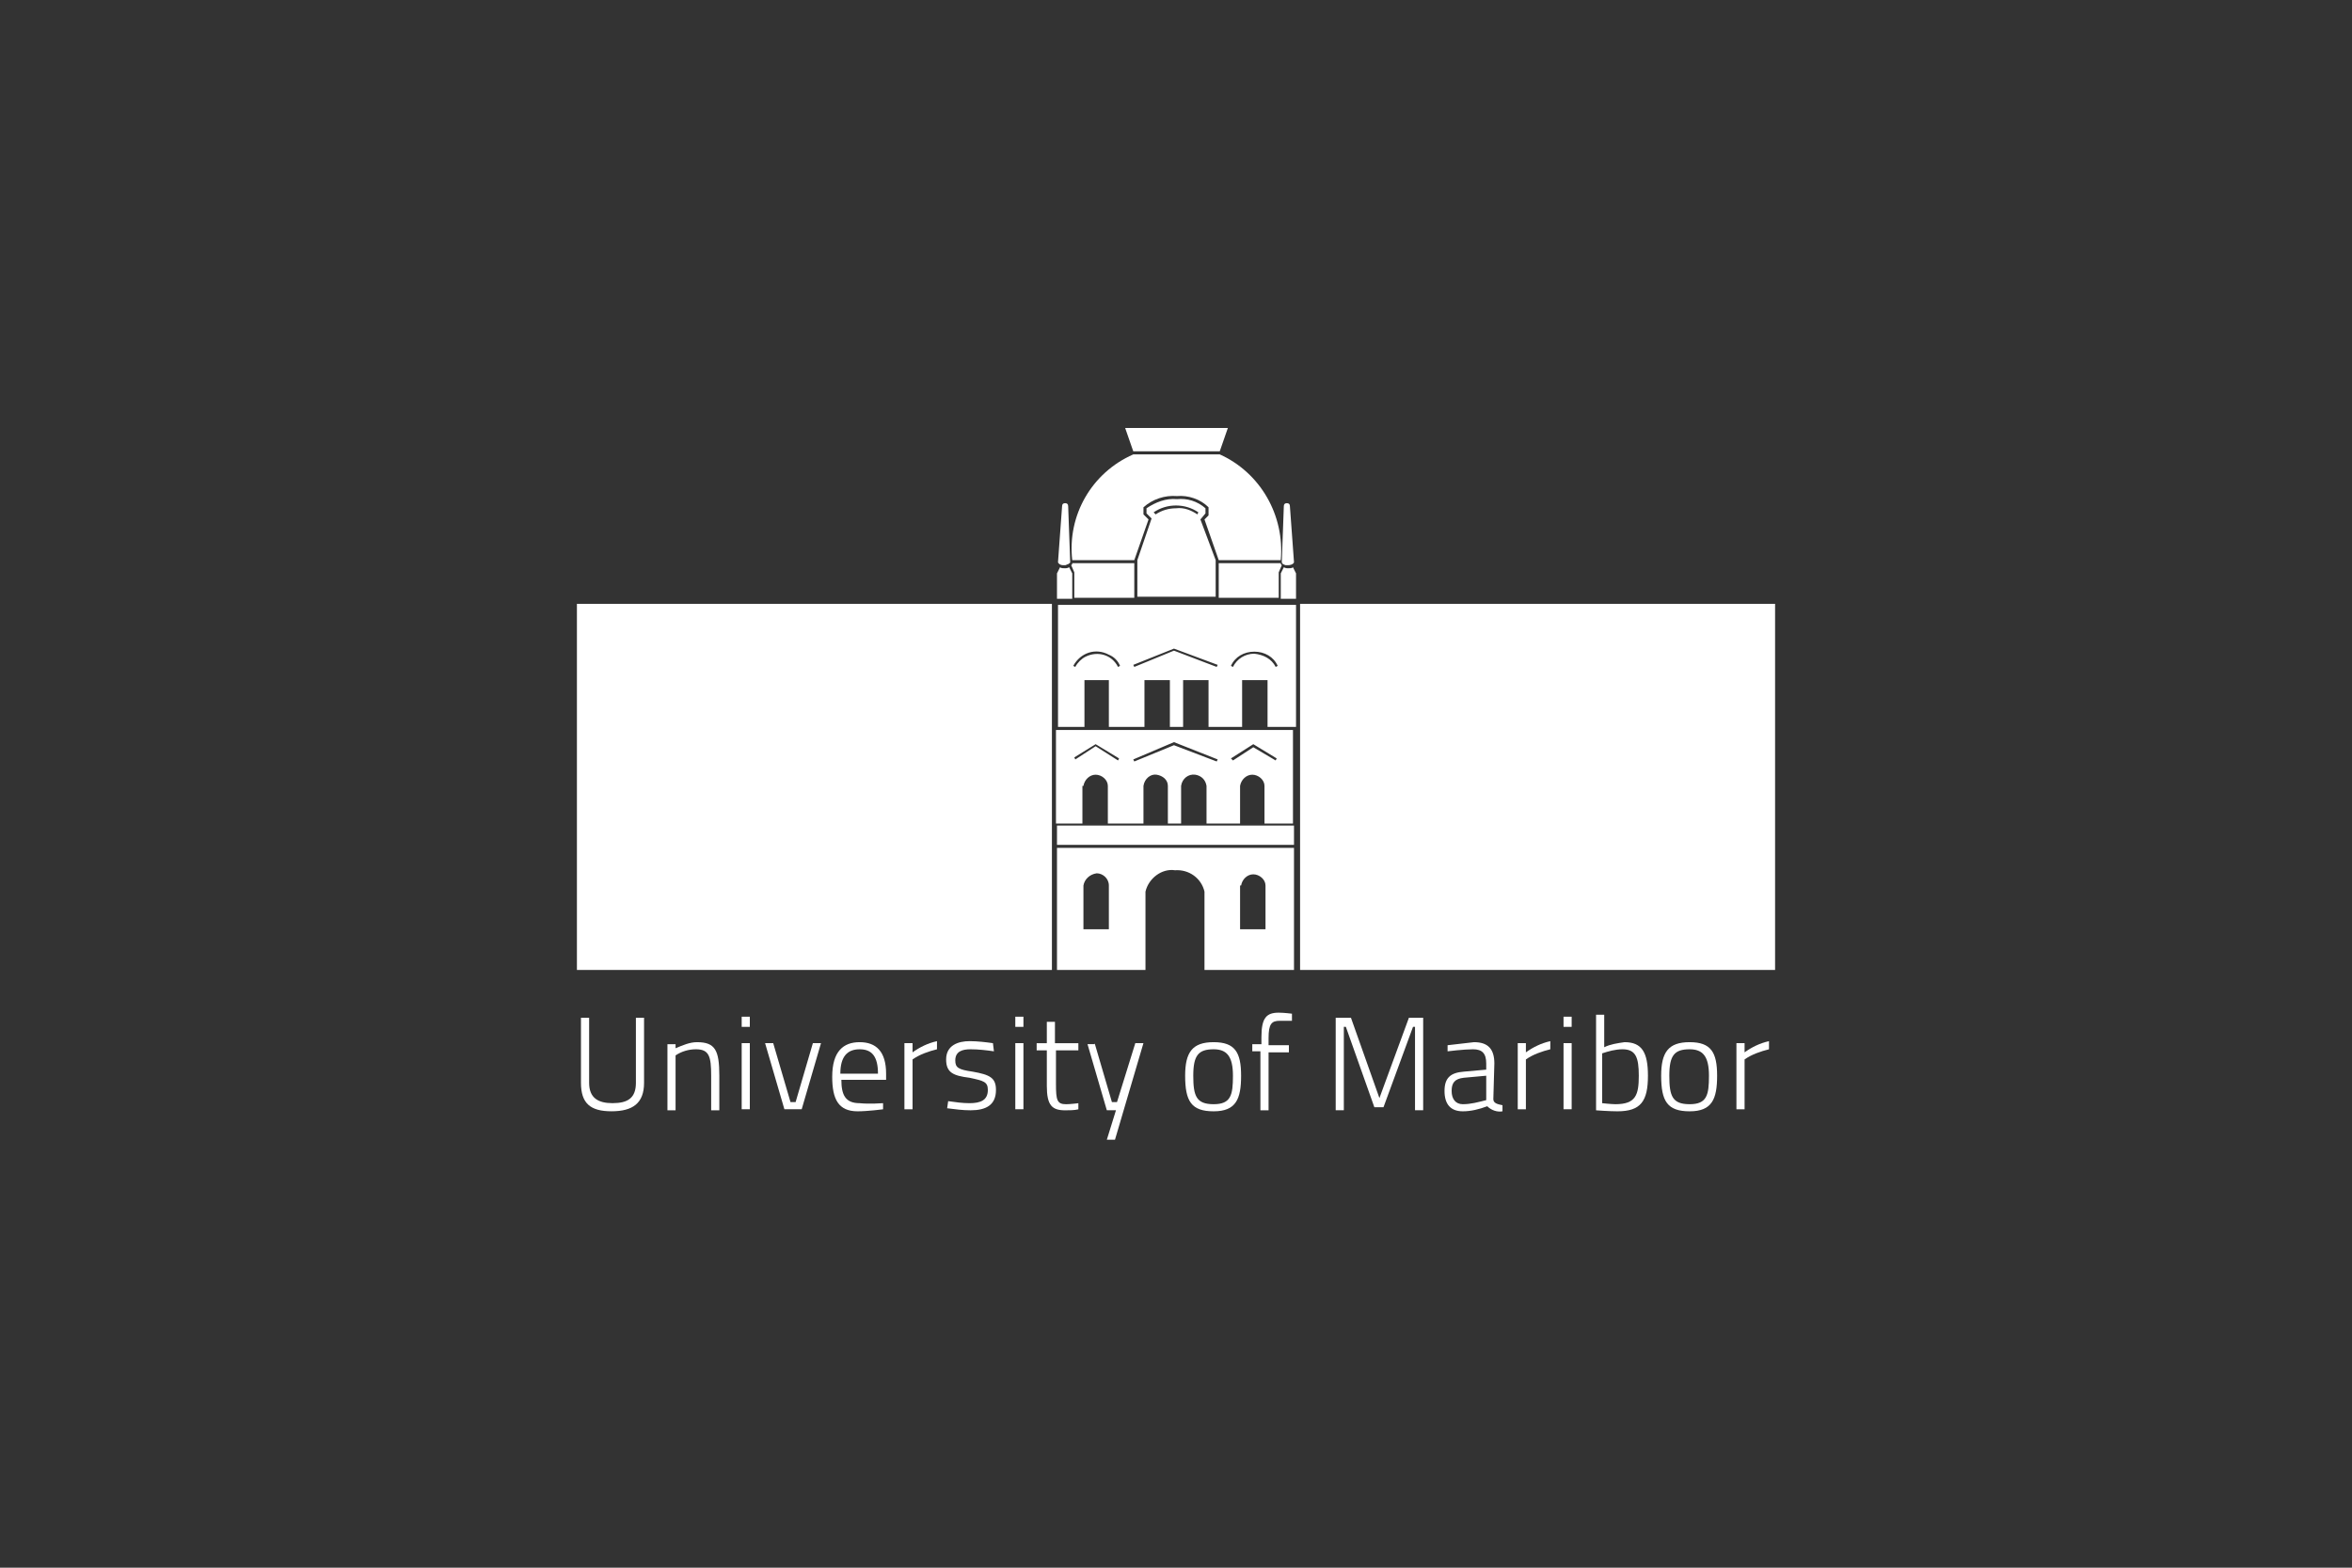 <svg width="90" height="60" viewBox="0 0 90 60" fill="none" xmlns="http://www.w3.org/2000/svg">
<rect x="0" y="0" width="90" height="60" fill="#333333" stroke="none"/>
<path d="M49.281 21.75C49.242 21.75 49.203 21.75 49.126 21.711L49.009 21.945V22.918H49.593V21.945L49.476 21.711C49.437 21.75 49.359 21.75 49.281 21.75Z" fill="white"/>
<path d="M49.515 21.515L49.359 19.375C49.359 19.297 49.32 19.258 49.242 19.258C49.164 19.258 49.126 19.297 49.126 19.375L49.048 21.515C49.048 21.554 49.087 21.554 49.087 21.593C49.125 21.593 49.164 21.632 49.203 21.632H49.281C49.437 21.632 49.515 21.554 49.515 21.515Z" fill="white"/>
<path d="M40.758 21.75C40.797 21.75 40.836 21.75 40.913 21.711L41.03 21.945V22.918H40.446V21.945L40.563 21.711C40.602 21.75 40.68 21.75 40.758 21.75Z" fill="white"/>
<path d="M40.485 21.515L40.641 19.375C40.641 19.297 40.68 19.258 40.758 19.258C40.835 19.258 40.874 19.297 40.874 19.375L40.952 21.515C40.952 21.554 40.913 21.554 40.874 21.593C40.835 21.593 40.797 21.632 40.758 21.632H40.68C40.563 21.632 40.485 21.554 40.485 21.515Z" fill="white"/>
<path d="M40.252 23.111H22.076V37.123H40.252V23.111Z" fill="white"/>
<path d="M67.924 23.111H49.748V37.123H67.924V23.111Z" fill="white"/>
<path d="M41.458 30.078C41.497 29.845 41.692 29.65 41.925 29.65C42.159 29.65 42.392 29.845 42.392 30.078V31.518H43.755V30.078C43.794 29.806 44.027 29.611 44.261 29.65C44.494 29.689 44.689 29.845 44.689 30.078V31.518H45.195V30.078C45.234 29.806 45.467 29.611 45.74 29.65C45.973 29.689 46.129 29.845 46.168 30.078V31.518H47.452V30.078C47.491 29.845 47.686 29.65 47.919 29.65C48.153 29.65 48.386 29.845 48.386 30.078V31.518H49.476V27.938H40.407V31.518H41.419V30.078H41.458ZM47.958 28.482L48.853 29.027L48.814 29.105L47.958 28.599L47.18 29.105L47.102 29.027L47.958 28.482ZM44.922 28.404L46.596 29.066L46.557 29.144L44.922 28.521L43.404 29.144L43.365 29.066L44.922 28.404ZM41.925 28.482L42.821 29.027L42.782 29.105L41.925 28.56L41.147 29.066L41.108 28.988L41.925 28.482Z" fill="white"/>
<path d="M41.458 26.03H42.431V27.821H43.793V26.03H44.766V27.821H45.272V26.03H46.245V27.821H47.53V26.03H48.503V27.821H49.593V23.15H40.485V27.821H41.497V26.03H41.458ZM47.997 24.941C48.386 24.941 48.736 25.135 48.892 25.486L48.814 25.525C48.658 25.213 48.347 25.058 47.997 25.019C47.647 25.019 47.335 25.213 47.179 25.525L47.102 25.486C47.257 25.135 47.608 24.941 47.997 24.941ZM44.922 24.824L46.596 25.447L46.557 25.525L44.922 24.902L43.404 25.525L43.365 25.447L44.922 24.824ZM41.147 25.525L41.069 25.486C41.341 24.98 41.925 24.785 42.431 25.058C42.626 25.135 42.781 25.291 42.859 25.486L42.781 25.525C42.548 25.058 42.003 24.902 41.536 25.135C41.38 25.213 41.225 25.369 41.147 25.525Z" fill="white"/>
<path d="M40.446 37.122H43.832V34.125C43.949 33.619 44.455 33.23 44.961 33.307C45.506 33.269 45.973 33.619 46.09 34.125V37.122H49.515V32.451H40.446V37.122ZM47.491 33.891C47.53 33.658 47.724 33.463 47.958 33.463C48.191 33.463 48.425 33.658 48.425 33.891V35.565H47.452V33.891H47.491ZM41.964 33.424C42.198 33.424 42.431 33.619 42.431 33.891V35.565H41.458V33.891C41.497 33.658 41.692 33.463 41.964 33.424Z" fill="white"/>
<path d="M49.515 31.596H40.446V32.335H49.515V31.596Z" fill="white"/>
<path d="M43.054 16.379L43.365 17.274H46.674L46.985 16.379H43.054Z" fill="white"/>
<path d="M46.674 17.391H43.365C41.77 18.091 40.836 19.726 41.03 21.438H43.404L43.949 19.881L43.755 19.687V19.415C44.105 19.103 44.572 18.948 45.039 18.986C45.467 18.948 45.934 19.103 46.245 19.415V19.726L46.09 19.881L46.635 21.438H49.009C49.164 19.726 48.23 18.091 46.674 17.391Z" fill="white"/>
<path d="M49.048 21.633C49.009 21.594 49.009 21.594 49.009 21.555H46.635V22.878H48.931V21.905L49.048 21.633Z" fill="white"/>
<path d="M40.991 21.633C41.03 21.594 41.03 21.594 41.03 21.555H43.404V22.878H41.108V21.905L40.991 21.633Z" fill="white"/>
<path d="M45.934 19.881L46.128 19.648V19.453C45.817 19.181 45.428 19.064 45.039 19.103C44.611 19.064 44.221 19.22 43.871 19.453V19.648L44.066 19.843L43.521 21.438V22.839H46.518V21.438L45.934 19.881ZM45.817 19.687C45.584 19.531 45.311 19.414 45 19.453C44.727 19.453 44.455 19.531 44.221 19.687L44.144 19.609C44.65 19.259 45.35 19.259 45.856 19.609L45.817 19.687Z" fill="white"/>
<path d="M23.438 42.221C24.022 42.221 24.333 42.026 24.333 41.442V38.951H24.645V41.442C24.645 42.221 24.216 42.532 23.399 42.532C22.582 42.532 22.231 42.221 22.231 41.442V38.951H22.543V41.442C22.543 42.026 22.893 42.221 23.438 42.221Z" fill="white"/>
<path d="M25.54 42.494V39.965H25.851V40.12C26.124 40.004 26.396 39.887 26.669 39.887C27.369 39.887 27.525 40.198 27.525 41.171V42.494H27.213V41.171C27.213 40.432 27.136 40.159 26.63 40.159C26.357 40.159 26.085 40.237 25.851 40.393V42.494H25.54Z" fill="white"/>
<path d="M28.381 38.912H28.692V39.301H28.381V38.912ZM28.381 39.924H28.692V42.454H28.381V39.924Z" fill="white"/>
<path d="M29.587 39.924L30.249 42.181H30.444L31.105 39.924H31.416L30.677 42.454H30.015L29.276 39.924H29.587Z" fill="white"/>
<path d="M33.791 42.222V42.456C33.791 42.456 33.207 42.533 32.818 42.533C32.078 42.533 31.845 42.066 31.845 41.21C31.845 40.237 32.273 39.887 32.896 39.887C33.518 39.887 33.907 40.237 33.907 41.093V41.327H32.195C32.195 41.911 32.351 42.222 32.896 42.222C33.246 42.261 33.791 42.222 33.791 42.222ZM33.596 41.093C33.596 40.432 33.363 40.159 32.896 40.159C32.428 40.159 32.156 40.432 32.156 41.093H33.596Z" fill="white"/>
<path d="M34.608 39.925H34.919V40.276C35.192 40.081 35.503 39.925 35.854 39.848V40.159C35.542 40.237 35.192 40.354 34.919 40.548V42.455H34.608V39.925Z" fill="white"/>
<path d="M38.033 40.237C37.761 40.198 37.45 40.159 37.138 40.159C36.827 40.159 36.554 40.237 36.554 40.587C36.554 40.86 36.671 40.937 37.216 41.015C37.878 41.132 38.111 41.249 38.111 41.716C38.111 42.3 37.722 42.494 37.138 42.494C36.827 42.494 36.554 42.455 36.243 42.416L36.282 42.144C36.554 42.183 36.827 42.222 37.099 42.222C37.527 42.222 37.8 42.105 37.8 41.716C37.8 41.404 37.644 41.366 37.099 41.249C36.477 41.171 36.204 41.054 36.204 40.548C36.204 40.003 36.671 39.848 37.099 39.848C37.411 39.848 37.722 39.887 37.995 39.925L38.033 40.237Z" fill="white"/>
<path d="M38.851 38.912H39.162V39.301H38.851V38.912ZM38.851 39.924H39.162V42.454H38.851V39.924Z" fill="white"/>
<path d="M40.407 40.238V41.483C40.407 42.106 40.446 42.262 40.796 42.262C40.952 42.262 41.264 42.223 41.264 42.223V42.457C41.108 42.495 40.913 42.495 40.758 42.495C40.252 42.495 40.057 42.301 40.057 41.561V40.199H39.668V39.927H40.057V39.109H40.368V39.927H41.264V40.199H40.407V40.238Z" fill="white"/>
<path d="M41.886 39.924L42.548 42.181H42.742L43.443 39.924H43.754L42.665 43.621H42.353L42.703 42.493H42.353L41.614 39.963H41.886V39.924Z" fill="white"/>
<path d="M47.491 41.171C47.491 42.066 47.296 42.533 46.44 42.533C45.584 42.533 45.35 42.144 45.35 41.171C45.35 40.276 45.623 39.887 46.44 39.887C47.257 39.887 47.491 40.276 47.491 41.171ZM47.179 41.171C47.179 40.432 46.946 40.159 46.44 40.159C45.856 40.159 45.661 40.393 45.661 41.171C45.661 41.95 45.778 42.261 46.44 42.261C47.102 42.261 47.179 41.911 47.179 41.171Z" fill="white"/>
<path d="M48.542 42.494H48.23V40.237H47.919V39.964H48.269V39.692C48.269 38.952 48.464 38.758 48.931 38.758C49.126 38.758 49.437 38.797 49.437 38.797V39.069H48.97C48.658 39.069 48.542 39.186 48.542 39.731V40.003H49.32V40.276H48.542V42.494Z" fill="white"/>
<path d="M51.111 38.951H51.694L52.784 42.026L53.913 38.951H54.458V42.493H54.146V39.301H54.069L52.94 42.376H52.59L51.5 39.301H51.422V42.493H51.111V38.951Z" fill="white"/>
<path d="M57.143 42.066C57.143 42.222 57.299 42.261 57.493 42.3V42.533C57.299 42.572 57.065 42.494 56.91 42.339C56.598 42.456 56.287 42.533 55.975 42.533C55.508 42.533 55.275 42.261 55.275 41.755C55.275 41.249 55.508 41.054 56.014 41.015L56.871 40.938V40.704C56.871 40.315 56.715 40.159 56.365 40.159C56.014 40.159 55.392 40.237 55.392 40.237V40.004C55.703 39.965 56.053 39.926 56.404 39.887C56.949 39.887 57.182 40.159 57.182 40.704L57.143 42.066ZM56.014 41.249C55.664 41.288 55.547 41.444 55.547 41.755C55.547 42.066 55.703 42.261 55.975 42.261C56.287 42.261 56.559 42.183 56.871 42.105V41.171L56.014 41.249Z" fill="white"/>
<path d="M58.077 39.925H58.389V40.276C58.661 40.081 58.973 39.925 59.323 39.848V40.159C59.011 40.237 58.661 40.354 58.389 40.548V42.455H58.077V39.925Z" fill="white"/>
<path d="M59.829 38.912H60.14V39.301H59.829V38.912ZM59.829 39.924H60.14V42.454H59.829V39.924Z" fill="white"/>
<path d="M63.059 41.171C63.059 42.144 62.787 42.533 61.892 42.533C61.58 42.533 61.074 42.495 61.074 42.495V38.836H61.386V40.081C61.619 39.965 61.892 39.926 62.164 39.887C62.826 39.887 63.059 40.276 63.059 41.171ZM62.709 41.171C62.709 40.471 62.592 40.159 62.086 40.159C61.814 40.159 61.541 40.237 61.308 40.315V42.222C61.308 42.222 61.658 42.261 61.814 42.261C62.592 42.261 62.709 41.911 62.709 41.171Z" fill="white"/>
<path d="M65.706 41.171C65.706 42.066 65.511 42.533 64.655 42.533C63.799 42.533 63.565 42.144 63.565 41.171C63.565 40.276 63.838 39.887 64.655 39.887C65.472 39.887 65.706 40.276 65.706 41.171ZM65.394 41.171C65.394 40.432 65.161 40.159 64.655 40.159C64.071 40.159 63.877 40.393 63.877 41.171C63.877 41.95 63.993 42.261 64.655 42.261C65.317 42.261 65.394 41.911 65.394 41.171Z" fill="white"/>
<path d="M66.445 39.925H66.757V40.276C67.029 40.081 67.341 39.925 67.691 39.848V40.159C67.379 40.237 67.029 40.354 66.757 40.548V42.455H66.445V39.925Z" fill="white"/>
</svg>
